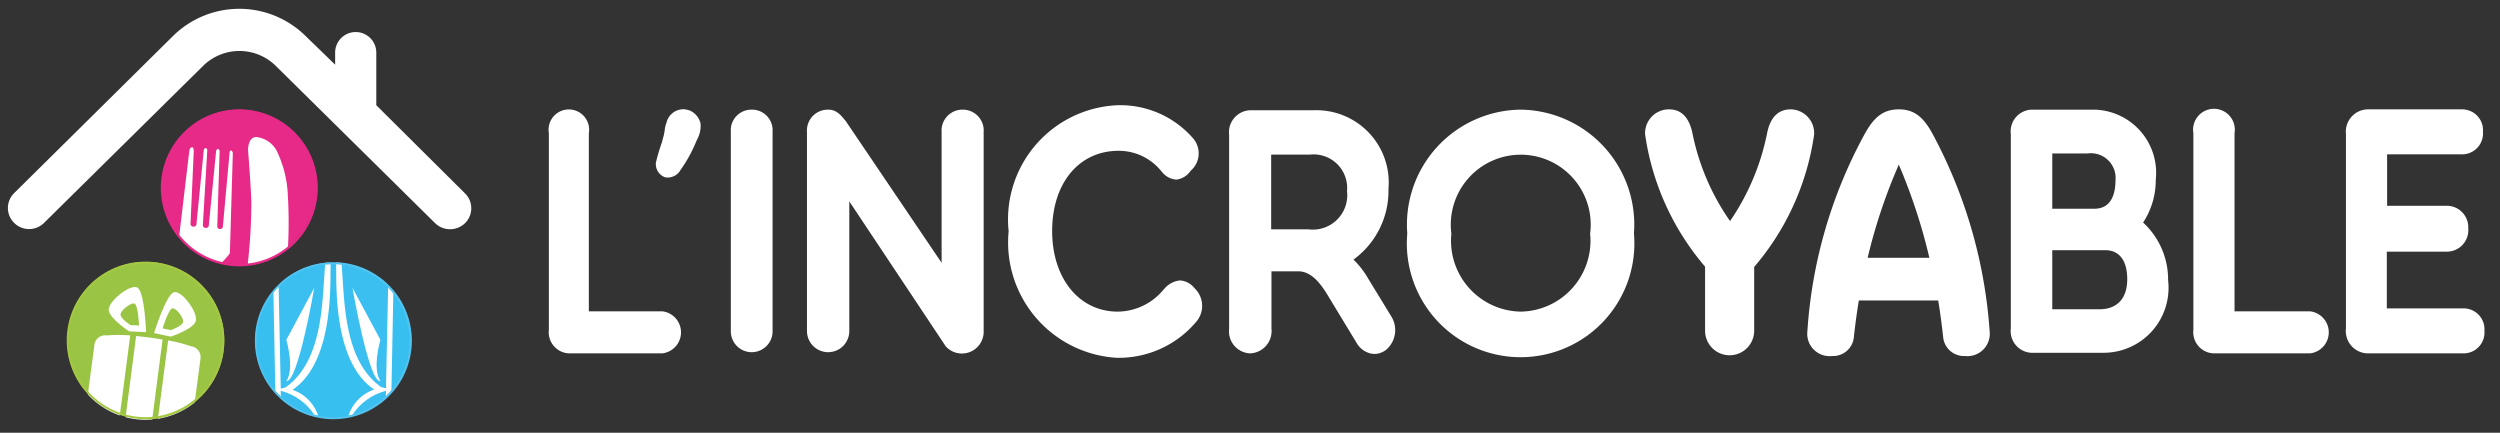 <svg id="Calque_1" data-name="Calque 1" xmlns="http://www.w3.org/2000/svg" xmlns:xlink="http://www.w3.org/1999/xlink" viewBox="0 0 8.504 1.472"><rect x="0" y="0" width="8.504" height="1.472" fill="#333333" stroke="none"/><defs><style>.cls-1{fill:none;}.cls-2{fill:#37bff0;}.cls-3{clip-path:url(#clip-path);}.cls-4{fill:#3abff0;}.cls-5{fill:#fff;}.cls-6{fill:#51c3f1;}.cls-7{fill:#9ac444;}.cls-8{clip-path:url(#clip-path-2);}.cls-9{fill:#a5c843;}.cls-10{fill:#e72988;}.cls-11{clip-path:url(#clip-path-3);}</style><clipPath id="clip-path"><path id="SVGID" class="cls-1" d="M1.397,1.157a.263.263,0,1,1-.263-.264.263.263,0,0,1,.263.264"/></clipPath><clipPath id="clip-path-2"><path id="SVGID-2" data-name="SVGID" class="cls-1" d="M.228,1.159A.267.267,0,1,0,.496.894a.266.266,0,0,0-.267.264"/></clipPath><clipPath id="clip-path-3"><path id="SVGID-3" data-name="SVGID" class="cls-1" d="M.551.639A.263.263,0,1,0,.814.375a.263.263,0,0,0-.263.264"/></clipPath></defs><title>Logo-lincroyable</title><path class="cls-2" d="M1.395,1.159a.263.263,0,1,1-.263-.264.263.263,0,0,1,.263.264"/><g class="cls-3"><path class="cls-4" d="M1.116.891s-.045.408-.143.435a.157.157,0,0,1,.103.091l-.129.006L.937.89"/><path class="cls-5" d="M1.083,1.456H.939L.928.89.946.89l.009.432L.971,1.318c.135-.095.124-.315.136-.427l.018.002c-.004.04.019.333-.13.433a.14.14,0,0,1,.086.084l.003.011Zm-.127-.042H1.071a.194.194,0,0,0-.101-.08L.955,1.329l.001.073Z"/><path class="cls-5" d="M1.069.979s-.056.325-.095.317c.029-.041,0-.14,0-.14"/><path class="cls-4" d="M1.152.891s.045.408.143.435a.157.157,0,0,0-.103.091l.129.006L1.331.89"/><path class="cls-5" d="M1.184,1.42l.003-.011a.14.14,0,0,1,.086-.084C1.124,1.226,1.147.932,1.143.892L1.161.89c.012.112.001.332.136.427l.016.004L1.322.89l.018 0-.011.566H1.184Zm.127-.018.002-.073-.015.005a.194.194,0,0,0-.101.08h.114Z"/><path class="cls-5" d="M1.199.979s.056.325.095.317c-.029-.041,0-.14,0-.14"/></g><path class="cls-6" d="M1.134,1.426a.267.267,0,1,1,.267-.267.267.267,0,0,1-.267.267Zm0-.527a.26.26,0,1,0,.259.26.26.26,0,0,0-.259-.26Z"/><path class="cls-7" d="M.763,1.155A.267.267,0,1,1,.496.891a.266.266,0,0,1,.267.264"/><g class="cls-8"><path class="cls-5" d="M.425,1.436.47,1.443l.045.005.038-.293L.508,1.148.463,1.143Z"/><path class="cls-5" d="M.321,1.174l-.026.197a.037.037,0,0,0,.032.041.502.502,0,0,0,.078.02l.038-.291a.497.497,0,0,0-.08,0,.037.037,0,0,0-.042.032m.329.005a.507.507,0,0,0-.078-.02l-.038.291a.501.501,0,0,0,.08,0,.037.037,0,0,0,.042-.032L.682,1.22a.037.037,0,0,0-.032-.042"/><path class="cls-5" d="M.467.978c-.025-.013-.103.05-.097.079s.069.07.069.07l.058.003S.492.991.467.978m-.057.094c-.003-.014.036-.045.048-.039S.473,1.107.473,1.107L.444,1.106S.413,1.086.41,1.072"/><path class="cls-5" d="M.524,1.133l.057.012s.071-.023.084-.05S.619.987.592.994s-.068.139-.068.139M.581,1.123l-.028-.006s.02-.065.033-.068.043.036.036.049S.581,1.123.581,1.123"/></g><path class="cls-9" d="M.496,1.426A.268.268,0,1,1,.763,1.159a.268.268,0,0,1-.267.268Zm0-.529a.261.261,0,1,0,.26.261.261.261,0,0,0-.26-.261Z"/><path class="cls-10" d="M1.076.637A.263.263,0,1,1,.812.373.263.263,0,0,1,1.076.637"/><g class="cls-11"><path class="cls-5" d="M.842.905A1.919,1.919,0,0,0,.855.684C.852.613.844.514.844.514s-.003-.045.026-.048a.089.089,0,0,1,.075.055A.38.38,0,0,1,.979.662a1.575,1.575,0,0,1,.001.171l-.005.083L.915.931Z"/><path class="cls-5" d="M.603.858.644.513S.646.501.653.501s.006.015.006.015L.648.763A.01.01,0,0,0,.657.771.011.011,0,0,0,.668.765L.693.512S.694.503.7.504.705.513.705.513L.69.766a.009.009,0,0,0,.009.009A.009.009,0,0,0,.71.769L.735.515s.001-.009.007-.008S.747.517.747.517L.739.771a.009.009,0,0,0,.009.008.009.009,0,0,0,.01-.007l.023-.253S.781.512.786.512c.004 0.0.006.008.006.008l-.01.34s.001.003-.019.024A.125.125,0,0,1,.734.91L.712.921Z"/></g><path class="cls-10" d="M.814.906A.267.267,0,1,1,1.081.639.267.267,0,0,1,.814.906Zm0-.528a.26.26,0,1,0,.26.26A.26.26,0,0,0,.814.379Z"/><path class="cls-5" d="M1.581.657,1.28.358V.179a.07.07,0,0,0-.14,0V.22l-.101-.098a.321.321,0,0,0-.45,0L.048.657a.071.071,0,0,0,0,.101.072.072,0,0,0,.102,0L.691.224a.176.176,0,0,1,.247,0L1.48.759a.073.073,0,0,0,.102,0,.071.071,0,0,0,0-.101Z"/><path class="cls-5" d="M2.252,1.059h-.249V.453a.069.069,0,1,0-.136,0v.669a.072.072,0,0,0,.067.08h.319a.072.072,0,0,0,0-.143Z"/><path class="cls-5" d="M7.857,1.059H7.601V.453a.071.071,0,1,0-.14,0v.669a.072.072,0,0,0,.069.08h.328a.072.072,0,0,0,0-.143Z"/><path class="cls-5" d="M2.557.373a.07.07,0,0,0-.071.075v.679a.071.071,0,1,0,.142,0V.448A.07.07,0,0,0,2.557.373Z"/><path class="cls-5" d="M3.275.373a.071.071,0,0,0-.072.076V.894L2.877.412C2.859.39,2.845.373,2.817.373a.071.071,0,0,0-.072.076V1.126a.072.072,0,1,0,.144,0V.685l.328.493a.074.074,0,0,0,.129-.052V.45A.071.071,0,0,0,3.275.373Z"/><path class="cls-5" d="M4.015.954H4.014A.079.079,0,0,0,3.961.982L3.958.985a.204.204,0,0,1-.156.075c-.131,0-.223-.113-.223-.274,0-.163.091-.273.226-.273a.185.185,0,0,1,.145.069L3.952.584a.068.068,0,0,0,.05.027A.069.069,0,0,0,4.05.581.078.078,0,0,0,4.057.469a.328.328,0,0,0-.257-.111.389.389,0,0,0-.369.429.393.393,0,0,0,.366.43.344.344,0,0,0,.27-.12A.083.083,0,0,0,4.063.98.068.068,0,0,0,4.015.954Z"/><path class="cls-5" d="M4.653.946A.293.293,0,0,0,4.604.883.289.289,0,0,0,4.723.643.246.246,0,0,0,4.471.375H4.252A.075.075,0,0,0,4.181.459v.659a.075.075,0,0,0,.072.084.076.076,0,0,0,.072-.084V.923h.092c.051,0,.085.057.107.094l.091.15a.075.075,0,0,0,.05.036l.01.001a.065.065,0,0,0,.041-.015l0-0a.088.088,0,0,0,.017-.112ZM4.45.78H4.324V.526h.131a.114.114,0,0,1,.127.124A.117.117,0,0,1,4.45.78Z"/><path class="cls-5" d="M5.173.373a.391.391,0,0,0-.386.421.387.387,0,1,0,.771,0A.391.391,0,0,0,5.173.373Zm0,.687a.241.241,0,0,1-.236-.265.238.238,0,1,1,.472,0A.241.241,0,0,1,5.173,1.06Z"/><path class="cls-5" d="M7.29.757A.262.262,0,0,0,7.333.612.215.215,0,0,0,7.115.373H6.91a.074.074,0,0,0-.07.083v.661a.074.074,0,0,0,.069.083h.249A.221.221,0,0,0,7.375.953.263.263,0,0,0,7.29.757ZM6.981.522H7.101a.084.084,0,0,1,.095.092c0,.036-.009.096-.072.096H6.981Zm.161.53H6.981v-.201h.18c.048,0,.075.035.075.099C7.236,1.015,7.202,1.052,7.141,1.052Z"/><path class="cls-5" d="M8.379,1.049h-.26V.856h.203A.073.073,0,0,0,8.396.777a.073.073,0,0,0-.073-.077H8.12V.525h.254a.071.071,0,0,0,.072-.076.071.071,0,0,0-.072-.077H8.052A.076.076,0,0,0,7.98.456v.661a.076.076,0,0,0,.072.085h.327a.071.071,0,0,0,.072-.077A.071.071,0,0,0,8.379,1.049Z"/><path class="cls-5" d="M2.344.375l-.013-.003a.059.059,0,0,0-.064.046L2.267.418a.085.085,0,0,0-.006.026l-.003.016L2.251.486a.582.582,0,0,0-.02.068A.048.048,0,0,0,2.262.603.05.05,0,0,0,2.315.578.479.479,0,0,0,2.37.477.098.098,0,0,0,2.383.42.064.064,0,0,0,2.344.375Z"/><path class="cls-5" d="M6.091.372c-.04,0-.069.025-.08.081a.81.81,0,0,1-.126.299A.792.792,0,0,1,5.757.453C5.745.397,5.718.372,5.677.372A.081.081,0,0,0,5.596.457.884.884,0,0,0,5.8.907V1.125a.083.083,0,1,0,.167,0V.908A.882.882,0,0,0,6.171.457.081.081,0,0,0,6.091.372Z"/><path class="cls-5" d="M6.459.372c-.053,0-.084.027-.114.08a1.616,1.616,0,0,0-.197.675.076.076,0,0,0,.084.084.071.071,0,0,0,.074-.063q.007-.065.017-.126h.27q.01.061.017.126a.071.071,0,0,0,.074.063.076.076,0,0,0,.084-.084A1.657,1.657,0,0,0,6.572.452C6.542.398,6.511.372,6.459.372Zm-.106.505a1.853,1.853,0,0,1,.106-.317,1.936,1.936,0,0,1,.104.317Z"/></svg>